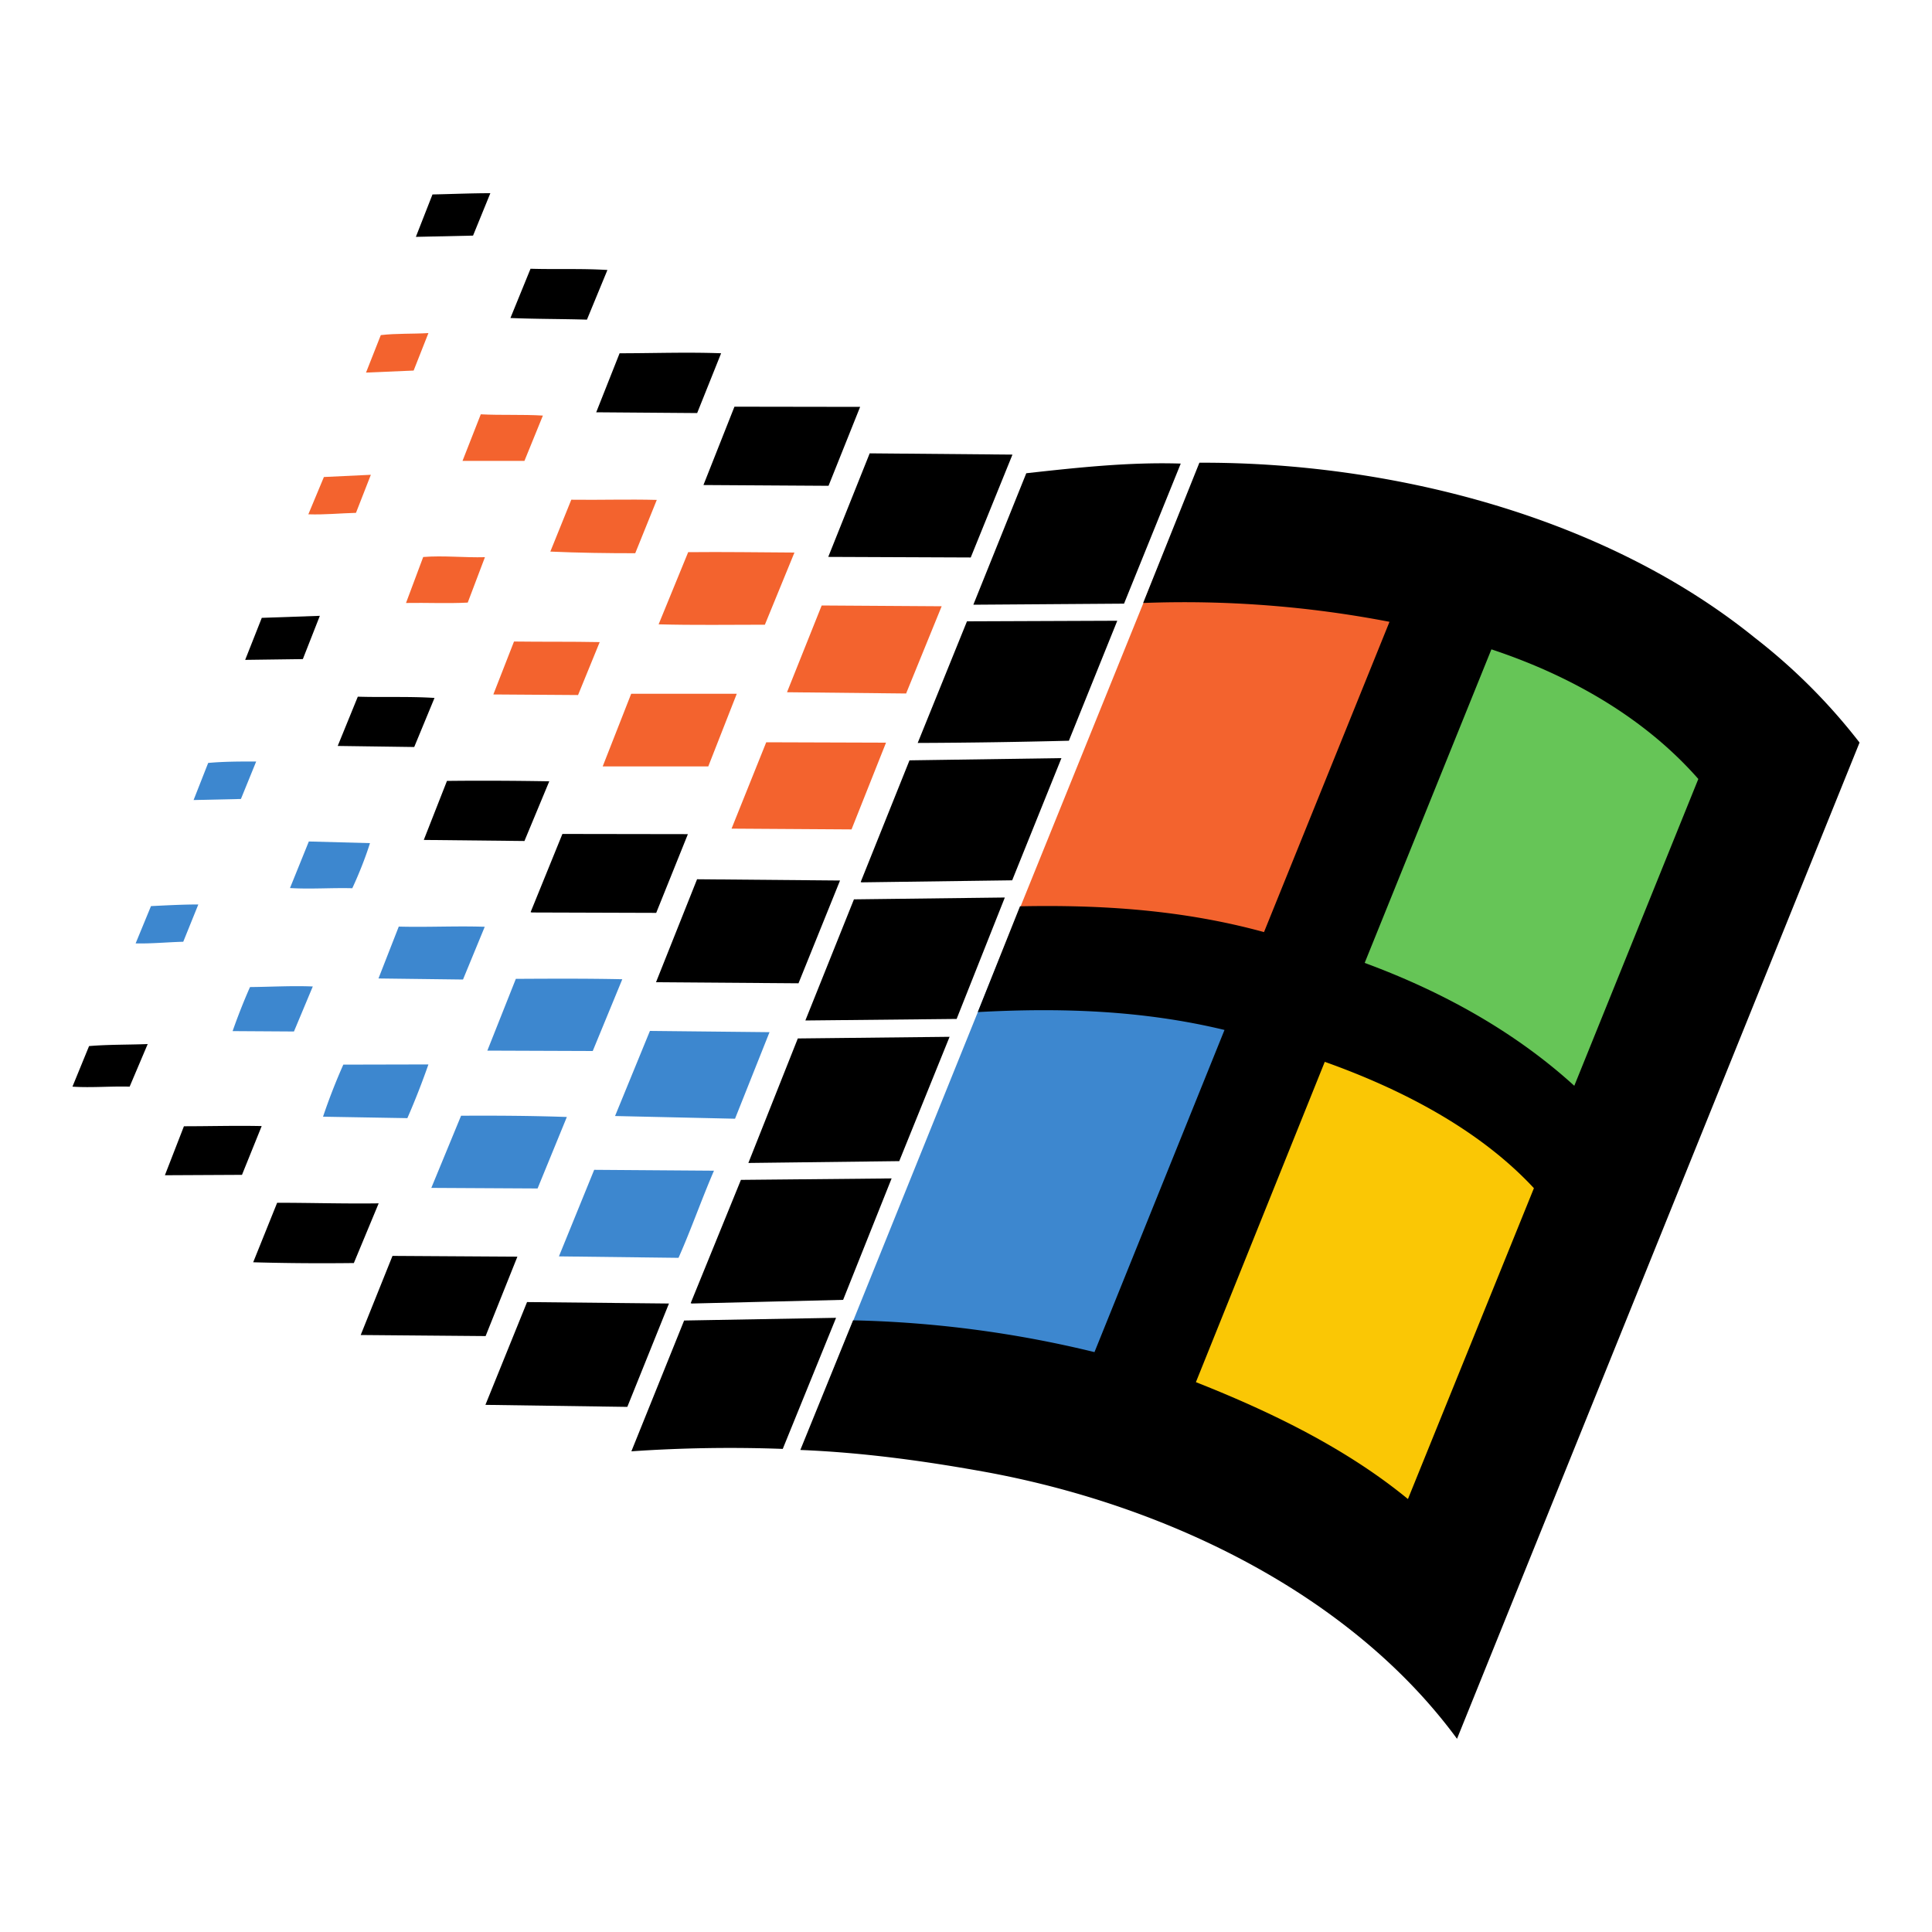 <svg xmlns="http://www.w3.org/2000/svg" xml:space="preserve" viewBox="0 0 2000 2000"><path fill="#3D87CF" d="m856 1434.7 178.3-441.6c84.9-4.7 222.7 14.4 308 35l-183.4 454.3c-83.2-20.5-219.7-45.6-302.9-47.7"/><path fill="#FAC705" d="m1657.6 1205.9-185.3 456.4c-62-51-231.8-147.8-313.3-179.8l183.4-454.3c82.9 29.5 260.2 118.5 315.2 177.7"/><path fill="#66C557" d="M1839.1 783.1 1657.2 1206c-59.4-54.3-231.4-147.1-315.3-177.7l183.8-455.2c83.9 28 258.8 147.8 313.4 210"/><path fill="#F3632E" d="m1034.2 993.4 180.9-446.9c84.7-3 225.9 10.4 311 26.7l-183.8 455.2c-84.3-23.1-223.8-36.7-308.1-35"/><path fill="#3D87CF" d="m421.7 1157.5-87.3-1.5a621 621 0 0 1 21-53.9l88.1-.2c-6.3 18-13.9 37.6-21.8 55.6m134.8 72.8-110-.6 30.8-74.7c36.3-.2 73 0 109.5 1.3l-30.3 74m182.6-18.4c-12.7 29.3-23.6 60.7-36.7 90.2l-123.8-1.5 36.5-89.6 124 .9m-434.8-144.1-63.5-.4c5.1-14.6 11.5-31 18-45.6 21.7-.2 43.3-1.5 65-.6l-19.5 46.6m-114.6-92.9c-16.3.4-32.9 2.1-49.3 1.7l15.9-38.6c16.3-.8 32.7-1.7 49-1.7l-15.6 38.6m289.6 39.1-87.5-1.1 21-53.7c29.7.8 59.4-.8 89 .2l-22.5 54.6m134.3 74-109.1-.4 29.5-74.3c36.7-.2 73.5-.4 110.2.4l-30.6 74.3m147.3 70.1-124.2-2.8 36.1-88.1 123.8 1.3-35.7 89.6M364.7 919.5c-21.2-.6-43.1 1.1-64.5-.2l19.5-48.2 63.3 1.7c-4.7 15-11.3 31.6-18.3 46.7m-115.3-92.4-49 1.1 15.1-38.4c15.9-1.5 33.1-1.5 49.7-1.5l-15.8 38.8"/><path fill="#F3632E" d="m598.4 719.5-87.7-.6 21.4-54.8c29.5.4 59 0 88.7.6l-22.4 54.8m25.5 73.9 29.5-75.2h109.3l-29.5 75.2H623.9m257.6 65.2-124.2-.8 35.9-89.4 124 .4-35.7 89.8M484.2 623.8c-20.8 1.1-42.7 0-63.9.4l17.8-47.6c20.8-1.7 42.9.8 63.9.2l-17.8 47m-115.7-92.9c-16.3.4-32.7 2.1-49.3 1.5l16.1-38.6 48.6-2.3-15.4 39.4m289.1 41.8c-29.3 0-58.6-.4-87.9-1.7l21.7-53.7c29.5.4 59-.6 88.5.2l-22.3 55.2m134.2 74c-36.5 0-73.2.6-110-.4l30.6-74.7c36.7-.4 73.2.2 110 .4l-30.6 74.7M938 717.9l-123.3-1.3 35.9-89.8 124.2.8-36.8 90.3M542.9 477.1h-64.1l18.9-48.2c21.7 1.1 42.9 0 64.3 1.3l-19.1 46.9m-114.7-93.5-49.3 2.1 15.3-38.8c16.3-1.9 32.9-1.1 49.3-2.1l-15.3 38.8"/><path d="M366.3 1307.5c-34.6.4-69.4.2-104.2-.8l24.8-61.6c34.8 0 69.8 1.1 105.1.6l-25.7 61.8m797.3-682.6-156 1.1 54.8-136.1c53.1-5.9 106.6-11.7 159.9-10l-58.7 145m-673.9-381-59.2 1.3 17.2-43.9c20-.4 39.9-1.3 59.9-1.3l-17.9 43.9m117.9 87c-26.3-.8-52.6-.6-79.2-1.7l20.8-51c26.5.8 53.1-.4 79.6 1.3l-21.2 51.4m397.3 246.2-147.5-.6 42.9-107.2 147.8 1.3-43.2 106.5m-276.7-75 32.1-81.1 130.1.2-32.7 81.7-129.5-.8m-6.5-74.5-104.5-.8 24.2-61.1c34.8 0 69.8-1.3 105.1 0l-24.8 61.9m384.8 339.2c-52 1.3-104.2 2.1-156.5 2.3l51-125.9 155.6-.6-50.1 124.2m-58.7 144.5-156 2.1-.8-.4 50.5-125.9 157.3-2.3-51 126.5m-794-228.2 17.2-43.5 60.1-2.1-17.6 44.8-59.7.8m579.9 373.3L884 931l156.2-1.9-49.9 125.7-156.6 1.6M428.8 773.3l-79.2-1.1 20.8-51c26.5.8 52.9-.4 79.4 1.3l-21 50.8m397.8 244.6-147.5-1.1 42.5-106.6 148 1.3-43 106.4M679.3 945l-128.9-.4-1.1-.4 32.9-80.9 129.9.2-32.8 81.5m-136.4-74.4-104.2-1.1 24-61.1c35.2-.4 70.7-.2 105.9.4l-25.7 61.8m388.6 329.9-.6 1.5-156.2 1.9 51.2-128.9 157.1-1.7-51.5 127.2m-58.7 145.1-156.7 3.8-1.1-.4 52-127.6 156-1.5-50.2 125.7m-738.6-220.7c-19.7-.6-39.5 1.3-59.2 0l17.2-42c20.2-1.7 40.3-1.3 60.7-2.1l-18.7 44.1m676.1 375a1491 1491 0 0 0-156.7 2.5l54.6-135.4 157.3-2.8-55.2 135.7m-559.8-283.7-79.8.4 19.7-50.7c27 0 53.5-.8 80.5-.2l-20.4 50.5m398.9 240.2-146.9-2.1 43.1-106.4 146.9 1.5-43.1 107m-276-74.4 32.9-81.9 129.3.8-32.9 82.2-129.3-1.1"/><path fill-rule="evenodd" d="M1758.1 806.4c-54.6-62.2-130.3-106.4-214.2-134.2l-131.2 324.6c83.6 30.8 157.5 73 217 127.2l128.4-317.6zM1587.9 1230c-55-59.2-133.7-101.3-216.5-130.8L1238 1430.8c81.3 32.1 157.5 70.1 219.5 121l130.4-321.8zM1925 768.7 1508.3 1800c-108.1-147.3-295.9-240.3-484.7-275.6-65-11.9-130.1-20.8-195.1-23.4l54.6-134.2a1158 1158 0 0 1 249.9 32.9l134.6-333.5c-85.3-20.6-170.5-23.1-255.4-18.5l43.7-109.5c84.1-1.7 168.4 3.6 252.6 26.7l129.9-321.2a1121 1121 0 0 0-255-19.5l58.2-145.2c193.2-.8 416.7 53.1 575.1 181.3A607.3 607.3 0 0 1 1925 768.7" clip-rule="evenodd"/></svg>